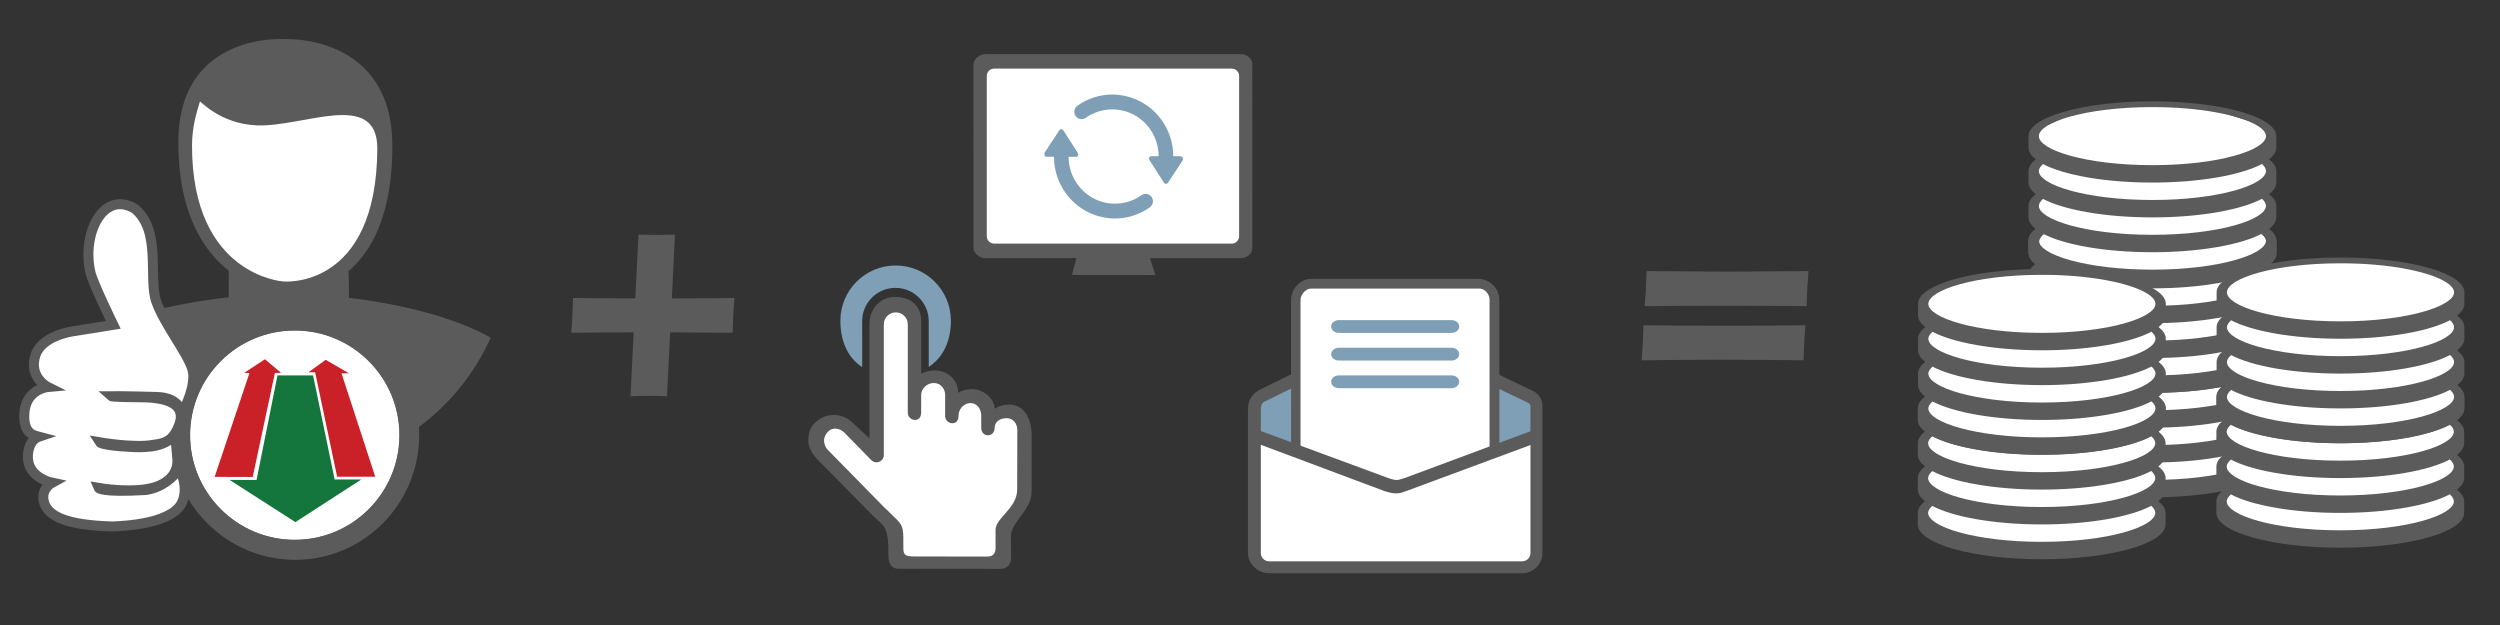 <?xml version="1.0" encoding="utf-8"?>
<!-- Generator: Adobe Illustrator 16.0.0, SVG Export Plug-In . SVG Version: 6.00 Build 0)  -->
<!DOCTYPE svg PUBLIC "-//W3C//DTD SVG 1.1//EN" "http://www.w3.org/Graphics/SVG/1.1/DTD/svg11.dtd">
<svg version="1.1" id="Layer_1" xmlns="http://www.w3.org/2000/svg" xmlns:xlink="http://www.w3.org/1999/xlink" x="0px" y="0px"
	 width="1000px" height="250px" viewBox="0 0 1000 250" enable-background="new 0 0 1000 250" xml:space="preserve">
<rect x="0" y="0" width="1000" height="250" fill="#333333" stroke="none"/>
<polygon fill="#FFFFFF" points="906.381,92.328 883.113,85.054 857.42,83.275 831.084,86.346 814.764,93.618 815.089,102.828 
	815.895,106.058 813.471,113.815 815.409,118.985 813.146,124.642 816.057,133.853 812.825,142.898 816.54,147.584 812.665,154.051 
	816.54,161.159 812.501,166.329 817.188,175.055 812.665,182.003 819.609,189.436 855.805,194.93 890.385,192.667 908.966,184.75 
	908.159,179.74 905.248,174.406 908.966,171.663 907.995,164.228 904.835,163.629 907.511,157.604 907.674,151.625 904.604,147.584 
	908.804,139.343 904.277,132.72 907.995,126.74 904.766,119.473 909.612,111.391 905.248,104.444 908.804,97.98 "/>
<path fill="#5B5B5B" d="M861.007,129.269L861.007,129.269 M861.007,147.844L861.007,147.844 M910.563,143.202
	c0,1.632-1.054,3.194-2.896,4.656c0.009-0.009,0.018-0.015,0.018-0.015c1.829,1.454,2.878,3.013,2.878,4.645v4.646
	c0,1.632-1.054,3.199-2.902,4.656c0.007-0.003,0.016-0.009,0.024-0.012c1.829,1.447,2.878,3.01,2.878,4.642v4.645
	c0,1.635-1.054,3.196-2.902,4.656c0.007-0.006,0.016-0.009,0.024-0.015c1.829,1.453,2.878,3.013,2.878,4.645v4.645
	c0,7.689-22.197,13.931-49.556,13.931c-27.37,0-49.56-6.241-49.56-13.931v-4.645c0-1.632,1.05-3.194,2.879-4.645
	c0,0.006,0.01,0.006,0.018,0.009c-1.847-1.454-2.896-3.019-2.896-4.65v-4.645c0-1.632,1.05-3.194,2.879-4.642
	c0,0.003,0.01,0.009,0.018,0.009c-1.847-1.454-2.896-3.021-2.896-4.653v-4.646c0-1.632,1.05-3.19,2.879-4.645
	c0,0,0,0.006,0.01,0.006c-1.839-1.453-2.889-3.016-2.889-4.647v-4.642c0-7.692,22.189-13.934,49.56-13.934
	c27.358,0,49.556,6.241,49.556,13.934V143.202L910.563,143.202z M906.434,180.354c0-0.926-0.59-1.868-1.599-2.794
	c0.026-0.012,0.04-0.029,0.064-0.044c-8.274,4.446-24.816,7.482-43.893,7.482c-18.997,0-35.477-3.007-43.792-7.421
	c0.009,0.009,0.019,0.015,0.033,0.023c-0.985,0.917-1.671,1.842-1.671,2.753c0,5.491,18.657,11.609,45.43,11.609
	C887.776,191.963,906.434,185.845,906.434,180.354z M906.434,166.423c0-0.926-0.59-1.872-1.599-2.794
	c0.017-0.012,0.026-0.021,0.034-0.029c-8.294,4.435-24.82,7.465-43.862,7.465c-18.997,0-35.477-3.007-43.792-7.418
	c0.009,0.009,0.019,0.018,0.033,0.021c-0.985,0.916-1.671,1.845-1.671,2.756c0,5.491,18.657,11.606,45.43,11.606
	C887.776,178.029,906.434,171.914,906.434,166.423z M906.434,152.488c0-0.922-0.59-1.868-1.599-2.793
	c0.008-0.009,0.008-0.009,0.017-0.012c-8.298,4.429-24.809,7.45-43.845,7.45c-18.979,0-35.45-3.004-43.776-7.409
	c0,0.009,0.01,0.009,0.02,0.015c-0.987,0.913-1.673,1.839-1.673,2.749c0,5.491,18.659,11.61,45.43,11.61
	C887.776,164.099,906.434,157.982,906.434,152.488z M906.434,138.558c0-1.523-1.443-3.1-4.098-4.58
	c-6.896-3.836-22.004-7.026-41.329-7.026c-26.771,0-45.43,6.115-45.43,11.609c0,5.491,18.657,11.607,45.43,11.607
	C887.776,150.168,906.434,144.052,906.434,138.558z"/>
<polygon fill="none" points="851.709,125.01 972.474,117.877 977.321,143.815 856.557,150.95 "/>
<rect x="817.349" y="121.249" fill="#FFFFFF" width="86.929" height="11.307"/>
<path fill="#5B5B5B" d="M860.874,86.958L860.874,86.958 M860.874,105.534L860.874,105.534 M910.433,100.888
	c0,1.632-1.057,3.194-2.896,4.655c0.008-0.006,0.018-0.012,0.018-0.012c1.829,1.453,2.878,3.013,2.878,4.645v4.642
	c0,1.634-1.057,3.203-2.905,4.658c0.01-0.002,0.018-0.008,0.027-0.011c1.829,1.451,2.878,3.01,2.878,4.644v4.639
	c0,1.638-1.057,3.199-2.905,4.659c0.01-0.003,0.018-0.009,0.027-0.012c1.829,1.451,2.878,3.01,2.878,4.645v4.642
	c0,7.689-22.199,13.931-49.559,13.931c-27.367,0-49.557-6.241-49.557-13.931v-4.642c0-1.635,1.048-3.196,2.879-4.645
	c0,0.003,0.007,0.003,0.016,0.009c-1.848-1.457-2.895-3.021-2.895-4.656v-4.639c0-1.634,1.048-3.196,2.879-4.644
	c0,0.003,0.007,0.009,0.016,0.009c-1.848-1.457-2.895-3.021-2.895-4.655v-4.642c0-1.632,1.048-3.192,2.879-4.645
	c0,0,0,0.006,0.007,0.006c-1.839-1.455-2.886-3.017-2.886-4.649v-4.642c0-7.694,22.189-13.933,49.557-13.933
	c27.359,0,49.559,6.239,49.559,13.933V100.888z M906.304,138.041c0-0.925-0.59-1.868-1.599-2.794
	c0.023-0.015,0.04-0.031,0.063-0.043c-8.275,4.442-24.817,7.479-43.895,7.479c-18.994,0-35.474-3.004-43.789-7.418
	c0.007,0.009,0.016,0.012,0.032,0.023c-0.985,0.914-1.67,1.84-1.67,2.753c0,5.491,18.654,11.61,45.427,11.61
	S906.304,143.532,906.304,138.041z M906.304,124.11c0-0.925-0.59-1.871-1.599-2.794c0.017-0.012,0.023-0.019,0.032-0.028
	c-8.292,4.434-24.819,7.461-43.863,7.461c-18.994,0-35.476-3.004-43.789-7.417c0.007,0.01,0.016,0.018,0.032,0.023
	c-0.985,0.914-1.67,1.841-1.67,2.755c0,5.491,18.654,11.607,45.427,11.607S906.304,129.602,906.304,124.11z M906.304,110.177
	c0-0.927-0.59-1.868-1.599-2.795c0.008-0.009,0.008-0.009,0.017-0.015c-8.302,4.43-24.81,7.453-43.847,7.453
	c-18.979,0-35.451-3.001-43.774-7.409c0,0.008,0.007,0.008,0.019,0.011c-0.987,0.917-1.672,1.842-1.672,2.754
	c0,5.491,18.655,11.609,45.428,11.609C887.649,121.786,906.304,115.668,906.304,110.177z M906.304,96.247
	c0-1.525-1.446-3.1-4.099-4.582c-6.896-3.835-22.006-7.028-41.331-7.028c-26.771,0-45.427,6.116-45.427,11.611
	c0,5.49,18.654,11.607,45.427,11.607S906.304,101.735,906.304,96.247z"/>
<polygon fill="#FFFFFF" points="810.886,150.655 780.618,154.859 769.521,162.128 772.27,171.015 769.196,175.216 772.59,184.75 
	768.875,191.05 772.107,200.263 768.552,205.754 771.137,213.187 818.157,221.912 859.845,213.674 864.369,203.977 858.874,197.191 
	863.24,195.09 863.24,187.981 858.229,184.426 862.752,181.516 864.369,173.759 860.006,170.851 863.563,166.653 863.24,160.835 
	851.768,154.051 829.953,150.655 "/>
<path fill="#5B5B5B" d="M816.673,154.045L816.673,154.045 M816.673,172.617L816.673,172.617 M866.23,167.979
	c0,1.632-1.057,3.19-2.896,4.65c0.007-0.003,0.018-0.012,0.018-0.012c1.829,1.454,2.878,3.016,2.878,4.647v4.642
	c0,1.635-1.057,3.202-2.904,4.656c0.009-0.003,0.016-0.006,0.026-0.012c1.829,1.451,2.878,3.01,2.878,4.645v4.642
	c0,1.638-1.057,3.197-2.904,4.659c0.009-0.006,0.016-0.012,0.026-0.018c1.829,1.454,2.878,3.013,2.878,4.645v4.645
	c0,7.692-22.196,13.932-49.558,13.932c-27.368,0-49.558-6.239-49.558-13.932v-4.645c0-1.632,1.05-3.193,2.88-4.645
	c0,0.006,0.007,0.006,0.016,0.012c-1.846-1.456-2.896-3.021-2.896-4.653v-4.642c0-1.635,1.05-3.193,2.88-4.645
	c0,0.006,0.007,0.009,0.016,0.009c-1.846-1.457-2.896-3.019-2.896-4.653v-4.642c0-1.632,1.05-3.193,2.88-4.647
	c0,0,0,0.009,0.007,0.009c-1.837-1.457-2.887-3.016-2.887-4.647v-4.645c0-7.692,22.189-13.934,49.558-13.934
	c27.361,0,49.558,6.241,49.558,13.934V167.979L866.23,167.979z M862.102,205.129c0-0.928-0.59-1.868-1.597-2.793
	c0.022-0.015,0.039-0.032,0.063-0.047c-8.275,4.445-24.819,7.484-43.896,7.484c-18.995,0-35.474-3.01-43.791-7.42
	c0.009,0.008,0.017,0.011,0.032,0.022c-0.983,0.917-1.668,1.84-1.668,2.753c0,5.488,18.655,11.607,45.427,11.607
	C843.445,216.736,862.102,210.62,862.102,205.129z M862.102,191.198c0-0.928-0.59-1.871-1.597-2.797
	c0.016-0.009,0.022-0.018,0.032-0.025c-8.293,4.434-24.821,7.464-43.864,7.464c-18.995,0-35.474-3.007-43.791-7.421
	c0.009,0.009,0.017,0.021,0.032,0.023c-0.983,0.917-1.668,1.843-1.668,2.756c0,5.491,18.655,11.607,45.427,11.607
	C843.445,202.806,862.102,196.689,862.102,191.198z M862.102,177.265c0-0.926-0.59-1.868-1.597-2.794
	c0.007-0.009,0.007-0.009,0.016-0.015c-8.3,4.432-24.81,7.453-43.846,7.453c-18.98,0-35.45-3.001-43.776-7.412
	c0,0.009,0.009,0.009,0.018,0.015c-0.985,0.917-1.67,1.842-1.67,2.753c0,5.491,18.655,11.61,45.429,11.61
	C843.445,188.875,862.102,182.756,862.102,177.265z M862.102,163.334c0-1.524-1.443-3.101-4.096-4.58
	c-6.898-3.836-22.007-7.03-41.333-7.03c-26.771,0-45.427,6.119-45.427,11.61c0,5.494,18.655,11.61,45.427,11.61
	C843.445,174.944,862.102,168.825,862.102,163.334z"/>
<polygon fill="#FFFFFF" points="930.325,146.046 900.057,150.247 888.962,157.516 891.706,166.405 888.637,170.605 892.031,180.138 
	888.313,186.44 891.545,195.65 887.991,201.145 890.576,208.58 937.596,217.303 979.284,209.062 983.808,199.366 978.313,192.582 
	982.677,190.48 982.677,183.369 977.667,179.816 982.191,176.905 983.808,169.152 979.443,166.244 983,162.041 982.677,156.223 
	971.204,149.438 949.391,146.046 "/>
<path fill="#5B5B5B" d="M936.111,149.436L936.111,149.436 M936.111,168.011L936.111,168.011 M985.669,163.366
	c0,1.632-1.057,3.193-2.896,4.65c0.011,0,0.018-0.006,0.018-0.006c1.831,1.451,2.879,3.01,2.879,4.642v4.645
	c0,1.632-1.057,3.202-2.903,4.656c0.007-0.006,0.018-0.009,0.024-0.015c1.831,1.454,2.879,3.013,2.879,4.645v4.645
	c0,1.638-1.057,3.196-2.903,4.656c0.007-0.003,0.018-0.012,0.024-0.015c1.831,1.451,2.879,3.013,2.879,4.645v4.642
	c0,7.692-22.197,13.931-49.558,13.931c-27.367,0-49.558-6.238-49.558-13.931v-4.642c0-1.632,1.051-3.193,2.88-4.645
	c0,0.003,0.008,0.003,0.016,0.012c-1.848-1.457-2.896-3.021-2.896-4.653v-4.645c0-1.632,1.051-3.193,2.88-4.645
	c0,0.006,0.008,0.009,0.016,0.009c-1.848-1.454-2.896-3.019-2.896-4.65v-4.645c0-1.632,1.051-3.19,2.88-4.642
	c0,0,0,0.006,0.008,0.006c-1.84-1.457-2.888-3.019-2.888-4.65v-4.645c0-7.689,22.19-13.931,49.558-13.931
	c27.36,0,49.558,6.241,49.558,13.931V163.366z M981.538,200.517c0-0.925-0.589-1.868-1.597-2.794
	c0.026-0.015,0.041-0.029,0.065-0.043c-8.277,4.442-24.818,7.481-43.897,7.481c-18.994,0-35.474-3.01-43.791-7.421
	c0.008,0.009,0.02,0.012,0.034,0.023c-0.985,0.917-1.671,1.843-1.671,2.753c0,5.491,18.655,11.61,45.428,11.61
	C962.883,212.127,981.538,206.008,981.538,200.517z M981.538,186.586c0-0.926-0.589-1.868-1.597-2.794
	c0.018-0.009,0.026-0.021,0.032-0.029c-8.291,4.438-24.82,7.468-43.864,7.468c-18.994,0-35.474-3.007-43.791-7.421
	c0.008,0.009,0.02,0.018,0.034,0.023c-0.985,0.917-1.671,1.839-1.671,2.753c0,5.491,18.655,11.61,45.428,11.61
	C962.883,198.196,981.538,192.077,981.538,186.586z M981.538,172.655c0-0.926-0.589-1.868-1.597-2.794
	c0.007-0.009,0.007-0.009,0.018-0.015c-8.3,4.432-24.813,7.45-43.848,7.45c-18.977,0-35.449-3.001-43.773-7.409
	c0,0.012,0.006,0.012,0.016,0.012c-0.983,0.92-1.67,1.842-1.67,2.756c0,5.488,18.656,11.61,45.428,11.61
	S981.538,178.144,981.538,172.655z M981.538,158.722c0-1.521-1.445-3.101-4.098-4.578c-6.896-3.839-22.002-7.029-41.331-7.029
	c-26.77,0-45.428,6.116-45.428,11.61c0,5.491,18.655,11.609,45.428,11.609C962.883,170.334,981.538,164.216,981.538,158.722z"/>
<ellipse fill="#FFFFFF" cx="113.626" cy="65.155" rx="40.714" ry="48.784"/>
<path fill="#5B5B5B" d="M196.282,135.082c-13.257-7.568-34.48-13.351-56.694-15.942c0.023-0.576,0.001-1.103,0.001-1.582
	c0-3.244-0.113-6.937-0.189-9.084c9.296-7.914,17.542-22.668,17.542-50.113c0-44.569-42.505-42.705-42.505-42.705
	S71.33,12.247,71.33,56.957c0,28.152,9.918,43.237,20.149,51.31c0.009,2.451,0.023,7.133,0.023,10.013
	c0,0.219,0.006,0.43,0.015,0.641c-23.228,2.507-45.6,8.534-59.195,16.479c7.742,17.076,20.609,31.305,36.623,40.703
	c0.728,26.531,22.461,47.811,49.166,47.811c27.166,0,49.187-22.02,49.187-49.186c0-1.23-0.046-2.447-0.136-3.654
	C179.72,161.871,189.819,149.48,196.282,135.082z M76.81,58.28c0-7.187,1.656-12.82,3.164-17.668
	c0.111-0.355,8.006,8.901,22.7,9.536c18.579,0.803,48.387-14.569,48.252,9.392c-0.314,56.428-37.491,53.065-37.491,53.065
	S76.81,110.446,76.81,58.28z"/>
<circle fill="#FFFFFF" cx="117.936" cy="174.034" r="41.905"/>
<path fill="#5B5B5B" d="M117.972,124.387c-27.444,0-49.691,22.248-49.691,49.689c0,27.445,22.247,49.691,49.691,49.691
	c27.443,0,49.689-22.246,49.689-49.691C167.663,146.635,145.416,124.387,117.972,124.387z M117.879,215.934
	c-23.116,0-41.857-18.74-41.857-41.857c0-23.115,18.741-41.855,41.857-41.855c23.117,0,41.857,18.74,41.857,41.855
	C159.735,197.193,140.996,215.934,117.879,215.934z"/>
<path fill="#FFFFFF" stroke="#5B5B5B" stroke-width="4" stroke-miterlimit="10" d="M76.907,147.561
	c-2.122-6.693-10.947-17.539-14.355-26.809c-3.408-9.269,2.29-28.709-8.855-37.424c-12.541-7.15-21.032,10.271-17.534,25.617
	c0.748,3.759,9.144,20.991,9.144,20.991l-16.554,2.658c0,0-12.069,1.732-14.572,9.488c-2.854,8.85,4.964,12.727,4.964,12.727
	s-9.217,0.824-9.441,11.242c-0.165,7.619,3.966,8.109,5.875,8.617c-3.861,1.297-4.895,6.623-4.258,9.883
	c1.152,6.82,9.475,8.543,9.475,8.543s-4.387,2.332-3.314,7.301c1.386,6.41,9.796,9.688,27.545,10.193
	c14.928-0.578,24.168-3.797,27.211-8.568c3.042-4.77,1.26-11.836-0.639-14.281c-2.342,3.072-6.521,7.205-13.194,8.26
	c-18.126,1.074-18.921-0.816-18.921-0.816s14.202,2.469,22.916-0.436c3.354-1.119,9.434-4.42,8.472-11.949
	c-0.357-2.791-0.44-9.492-1.734-8.086c-4.285,4.66-12.819,4.271-16.994,4.055c-11.525-0.596-12.283-1.848-12.283-1.848
	s13.536,2.344,21.108,1.074c2.981-0.477,6.956-0.584,9.481-5.428c1.525-2.926,7.393-13.594-14.22-13.654
	c-11.329-0.033-11.774-0.443-11.774-0.443s5.975-0.039,18.461,0.326c9.593,0.328,9.748,6.869,9.748,6.869
	S79.029,154.256,76.907,147.561z"/>
<g id="Shape_5">
	<g>
		<polygon fill="#CA2027" points="105.986,143.688 97.648,149.154 99.803,149.17 85.857,190.756 101.094,190.768 109.961,149.17 
			112.426,149.154 		"/>
	</g>
</g>
<g id="Shape_5_copy">
	<g>
		<polygon fill="#CA2027" points="136.606,149.344 139.611,149.34 130.272,143.93 123.401,148.893 126.056,148.926 134.855,190.693 
			150.094,190.699 		"/>
	</g>
</g>
<g id="Shape_6">
	<g>
		<polygon fill="#14763C" points="133.855,191.793 125.226,150.152 110.991,150.166 102.63,191.961 91.853,191.977 118.156,208.852 
			144.527,191.783 		"/>
	</g>
</g>
<path fill="#7E9FB5" d="M358.258,106.193c-12.208,0-22.104,9.896-22.104,22.104c0,7.76,2.678,14.628,8.727,18.57l-0.013-18.217
	c0-0.063-0.005-0.125-0.005-0.187c0-7.354,5.96-13.313,13.312-13.313s13.312,5.96,13.312,13.313c0,0.044-0.004,0.086-0.004,0.131
	l0,0h0.002l0.021,18.179c6.006-3.951,8.855-10.75,8.855-18.477C380.361,116.089,370.465,106.193,358.258,106.193z"/>
<g id="Layer_7_copy_1_">
	<polygon fill="#FFFFFF" points="362.156,122.291 352.125,124.458 350.949,131.145 350.206,180.806 338.813,171.146 
		333.488,169.534 327.915,171.395 326.306,177.215 328.287,182.415 343.023,196.408 357.017,210.898 358.503,224.147 
		400.236,224.643 401.722,212.505 408.409,201.36 409.896,169.164 402.96,164.334 394.911,169.164 391.443,159.009 382.898,160.371 
		377.45,151.331 368.534,151.084 365.067,161.98 365.19,128.792 	"/>
</g>
<path fill="#5B5B5B" d="M403.688,161.823c-2.187,0-4.12,0.568-5.831,1.685c0-4.082-4.559-7.86-9.051-7.86
	c-2.059,0-3.886,0.486-5.539,1.475c0-5.372-4.385-8.961-9.365-8.961c-1.803,0-3.927,0.535-5.429,1.313v-21.246
	c0-6.04-4.427-9.476-10.466-9.476c-6.04,0-10.218,4.922-10.218,10.96v45.628l-6.761-6.264c-4.143-4.145-10.885-4.131-14.992,0
	c-2.071,2.068-2.716,4.321-2.716,7.254c0,2.932,1.883,5.678,3.954,7.749l22.113,22.407l3.15,2.926
	c3.055,2.786,2.775,8.604,2.817,12.907c0.035,3.501,1.455,5.172,4.056,5.172c11.61,0,3.014,0.047,40.719,0.047
	c2.715,0,4.324-1.827,4.324-4.18c0-2.187-0.127-7.034-0.073-8.892c0-5.845,8.288-10.211,8.288-17.986v-22.457
	C412.669,167.601,409.739,161.823,403.688,161.823z M406.869,195.811c0,7.534-8.651,11.285-8.651,16.162
	c0,1.604,0.004,1.449,0.004,7.021c0,2.106-0.7,3.625-3.27,3.625c-18.854,0-16.687,0.013-29.186-0.033
	c-3.878,0-4.425-0.746-4.425-3.48c0-6.772,0.207-8.455-2.456-11.118c-2.663-2.662-5.417-5.279-5.417-5.279l-22.439-22.855
	c-0.903-0.901-1.399-2.357-1.399-3.634c0-1.519,0.744-2.73,1.647-3.634c1.805-1.807,4.718-1.31,6.513,0.495l10.752,10.999
	c0.835,0.823,2.065,1.071,3.183,0.632c1.095-0.45,1.807-1.512,1.807-2.696v-52.28c0-2.644,2.144-4.785,4.796-4.785
	c2.652,0,4.797,2.142,4.797,4.785v26.951c0,0.022-0.011,7.463-0.011,7.484v0.886c0,1.616,1.309,2.924,2.923,2.924
	c1.614,0,2.428-1.308,2.428-2.924v0.424c0-0.011,0.012-7.547,0.012-7.547c0.035-2.619,2.404-4.728,5.033-4.728
	c2.652,0,4.55,2.145,4.55,4.785v8.389c0,1.613,1.309,2.923,2.924,2.923c1.614,0,2.428-1.31,2.428-2.923v-0.111
	c0-2.639,2.146-5.043,4.786-5.043c2.653,0,4.301,2.404,4.301,5.043c0,0-0.011,0.813-0.011,0.835l0.011,4.089
	c0,1.613,1.062,2.923,2.677,2.923c1.614,0,2.676-1.31,2.676-2.923v0.066c0.033-2.619,2.156-3.986,4.774-3.986
	c2.652,0,4.301,2.144,4.301,4.785L406.869,195.811z"/>
<polygon fill="#FFFFFF" stroke="#000000" stroke-miterlimit="10" points="502.196,159.683 501.701,221.636 505.417,226.592 
	611.232,226.592 614.95,221.14 613.957,160.18 597.695,151.846 597.478,116.874 591.407,113.59 522.765,113.405 518.922,117.123 
	519.295,151.01 "/>
<polygon fill="#7E9FB5" points="516.403,151.507 502.196,160.426 501.865,174.305 516.57,180.417 "/>
<polygon fill="#7E9FB5" points="599.173,181.491 613.38,172.569 613.71,158.693 599.008,152.58 "/>
<path fill="#5B5B5B" d="M558.432,197.351c-1.474,0-2.849-0.375-4.394-0.828l-52.766-19.745c-1.101-0.74-1.275-2.101-0.536-3.573
	c0.732-1.104,2.01-1.584,3.482-0.845l50.183,18.527c0.572,0.229,3.015,1.136,4.191,1.136c0.93,0,3.139-0.768,3.718-0.97
	l50.253-18.693c1.105-0.739,2.944-0.373,3.679,0.734c0.737,1.104,0.371,2.943-0.733,3.684l-52.27,19.373
	c-2.142,0.74-2.869,1.2-4.708,1.2H558.432z"/>
<path fill="#5B5B5B" d="M608.875,229.317H507.646c-4.416,0-8.462-3.685-8.462-8.101v-57.792c0-3.308,1.839-6.251,5.151-7.728
	l12.742-6.258c1.472-0.734,1.909,0,2.275,1.473c0.406,1.478,1.036,2.943-0.437,3.312l-12.742,6.255
	c-1.102,0.373-1.839,1.474-1.839,2.946v57.792c0,1.841,1.472,3.308,3.311,3.308h101.229c0.001,0,0.004,0,0.009,0
	c1.821,0,3.298-1.478,3.298-3.299c0-0.002,0-0.007,0-0.009V162.32c0-0.362-0.363-0.734-0.734-1.103l-13.842-6.628
	c-0.954-0.437-1.603-1.38-1.603-2.478c0-0.297,0.048-0.581,0.136-0.848c0.361-1.459,2.2-1.825,3.306-1.459l13.848,6.63
	c2.206,1.1,3.68,3.307,3.68,5.889v58.893c0,4.416-3.68,8.096-8.096,8.096L608.875,229.317z"/>
<path fill="#5B5B5B" d="M597.662,181.671c-0.019,0-0.044,0-0.067,0c-1.39,0-1.771-1.125-1.771-2.514
	c0-0.021,0.001-0.044,0.002-0.066l-0.001-60.336c0-0.004,0,0.98,0,0.974c0-1.822-1.712-4.29-4.042-4.29c-0.005,0-1.245,0-1.249,0
	h-65.281c-0.003,0-0.75,0-0.754,0c-2.52,0-4.288,2.715-4.288,4.537c0,0.007,0,1.001,0,1.006v58.111c0,0.021,0,0.043,0,0.064
	c0,1.389-0.629,2.514-2.018,2.514c-0.025,0,0.447,0,0.423,0c-1.097,0-2.203-1.104-2.203-2.578v-59.098
	c0-4.427,3.679-8.473,8.097-8.473h66.77c4.412,0,8.462,3.684,8.462,8.473v59.098c0,0.021,0,0.043,0,0.064
	c0,1.389-0.63,2.514-2.018,2.514c-0.024,0-0.047,0-0.068,0H597.662L597.662,181.671L597.662,181.671z"/>
<path fill="#7E9FB5" d="M583.693,130.602c0,1.415-1.39,2.562-3.101,2.562h-45.03c-1.714,0-3.103-1.146-3.103-2.562l0,0
	c0-1.413,1.389-2.56,3.103-2.56h45.03C582.305,128.042,583.693,129.188,583.693,130.602L583.693,130.602z"/>
<path fill="#7E9FB5" d="M583.693,141.656c0,1.417-1.39,2.562-3.101,2.562h-45.03c-1.714,0-3.103-1.145-3.103-2.562l0,0
	c0-1.413,1.389-2.56,3.103-2.56h45.03C582.305,139.097,583.693,140.243,583.693,141.656L583.693,141.656z"/>
<path fill="#7E9FB5" d="M583.693,152.711c0,1.418-1.39,2.563-3.101,2.563h-45.03c-1.714,0-3.103-1.145-3.103-2.563l0,0
	c0-1.413,1.389-2.56,3.103-2.56h45.03C582.305,150.151,583.693,151.298,583.693,152.711L583.693,152.711z"/>
<rect x="537.509" y="167.118" fill="none" width="47.58" height="39.153"/>
<rect x="537.509" y="167.118" fill="none" width="47.58" height="39.153"/>
<rect x="539.986" y="172.818" fill="none" width="47.58" height="39.151"/>
<g>
	<path fill="#5B5B5B" d="M228.473,133.1c0.371-3.949,0.612-8.585,0.724-13.913l12.968,0.112l11.967,0.056l1.25-25.524
		c1.873,0.076,4.306,0.112,7.302,0.112c2.958,0,5.392-0.037,7.301-0.112l-1.257,25.524l15.081-0.056l9.961-0.112
		c-0.334,3.948-0.575,8.586-0.723,13.913l-9.906-0.057l-15.082-0.111c-0.132,2.168-0.551,10.695-1.255,25.578
		c-2.06-0.111-4.493-0.168-7.302-0.168s-5.242,0.057-7.301,0.168l1.261-25.578l-13.332,0.055L228.473,133.1z"/>
</g>
<path fill="#5B5B5B" d="M500.949,99.298c0,2.219-2.343,3.944-4.438,3.944h-36.479l2.095,6.778l-33.338-0.062l1.787-6.716h-36.726
	c-2.095,0-4.437-2.096-4.437-3.944l-0.046-73.453c0-2.095,2.465-4.19,4.437-4.19h102.662c2.341,0,4.437,1.849,4.437,3.944
	L500.949,99.298z"/>
<path fill="#FFFFFF" d="M495.649,94.489c0,1.634-1.324,2.958-2.957,2.958h-95.021c-1.634,0-2.958-1.324-2.958-2.958V30.403
	c0-1.633,1.324-2.958,2.958-2.958h95.02c1.634,0,2.958,1.324,2.958,2.958V94.489L495.649,94.489z"/>
<path fill="#7E9FB5" d="M456.583,78.082c-3.161,2.252-6.96,3.437-10.842,3.378c-0.507-0.005-1.013-0.03-1.518-0.076
	c-0.203-0.02-0.405-0.054-0.611-0.081c-0.393-0.048-0.783-0.107-1.172-0.18c-0.238-0.046-0.47-0.107-0.699-0.163
	c-0.375-0.085-0.747-0.181-1.117-0.29c-0.177-0.055-0.348-0.116-0.521-0.176c-0.427-0.145-0.848-0.29-1.256-0.464l-0.275-0.128
	c-0.502-0.218-0.993-0.458-1.475-0.72c-1.547-0.861-2.965-1.937-4.211-3.196l-0.058-0.064c-0.389-0.394-0.758-0.805-1.108-1.232
	l-0.218-0.282c-2.631-3.324-4.063-7.439-4.061-11.68l2.713,0.005c1.354,0,1.33-1.023,0.725-1.918l-5.474-8.587
	c-0.468-0.732-1.281-0.741-1.762,0l-5.585,8.518c-0.667,0.915-0.333,1.983,0.875,1.983h2.663c0,5.191,1.599,10.001,4.313,13.98
	c0.032,0.053,0.058,0.113,0.093,0.168c0.281,0.406,0.594,0.783,0.896,1.166c0.112,0.146,0.218,0.296,0.333,0.435
	c0.443,0.552,0.917,1.062,1.401,1.563l0.136,0.145c1.618,1.639,3.462,3.038,5.477,4.153c0.052,0.032,0.102,0.064,0.158,0.093
	c0.581,0.313,1.172,0.598,1.771,0.867c0.153,0.064,0.299,0.14,0.452,0.204c0.514,0.214,1.042,0.406,1.575,0.586
	c0.25,0.087,0.499,0.173,0.754,0.252c0.465,0.139,0.942,0.258,1.421,0.371c0.32,0.075,0.633,0.157,0.958,0.22
	c0.136,0.029,0.261,0.069,0.395,0.087c0.449,0.084,0.905,0.128,1.357,0.184c0.166,0.02,0.324,0.049,0.487,0.066
	c0.812,0.081,1.624,0.133,2.433,0.133c4.996-0.004,9.865-1.568,13.928-4.473c1.323-0.948,1.643-2.78,0.72-4.121
	c-0.902-1.321-2.706-1.66-4.026-0.756c-0.016,0.011-0.03,0.021-0.045,0.031"/>
<path fill="#7E9FB5" d="M434.319,47.137c3.161-2.253,6.96-3.437,10.842-3.379c0.506,0.005,1.013,0.03,1.517,0.076
	c0.204,0.02,0.406,0.055,0.612,0.081c0.392,0.048,0.782,0.108,1.172,0.18c0.237,0.046,0.47,0.107,0.698,0.163
	c0.376,0.086,0.748,0.182,1.118,0.29c0.176,0.055,0.347,0.116,0.521,0.177c0.426,0.145,0.848,0.291,1.256,0.464l0.275,0.128
	c0.501,0.218,0.993,0.458,1.474,0.719c1.548,0.861,2.965,1.937,4.211,3.196l0.059,0.064c0.388,0.394,0.758,0.805,1.107,1.232
	l0.218,0.282c2.632,3.324,4.063,7.44,4.062,11.68l-2.713-0.005c-1.354,0-1.329,1.023-0.725,1.918l5.474,8.587
	c0.468,0.733,1.281,0.741,1.762,0l5.586-8.518c0.666-0.915,0.333-1.983-0.877-1.983h-2.662c0-5.192-1.599-10.001-4.313-13.98
	c-0.032-0.052-0.059-0.113-0.093-0.168c-0.281-0.406-0.595-0.783-0.896-1.166c-0.113-0.145-0.218-0.296-0.333-0.436
	c-0.444-0.551-0.917-1.062-1.401-1.563l-0.137-0.145c-1.617-1.639-3.461-3.037-5.475-4.154c-0.053-0.031-0.103-0.063-0.16-0.092
	c-0.58-0.313-1.172-0.598-1.77-0.867c-0.153-0.064-0.298-0.14-0.452-0.203c-0.514-0.215-1.042-0.406-1.575-0.586
	c-0.25-0.087-0.499-0.174-0.755-0.252c-0.464-0.139-0.941-0.258-1.421-0.371c-0.319-0.076-0.632-0.157-0.957-0.221
	c-0.136-0.029-0.261-0.069-0.395-0.087c-0.449-0.084-0.905-0.128-1.357-0.183c-0.166-0.02-0.325-0.049-0.487-0.066
	c-0.813-0.082-1.624-0.134-2.434-0.134c-4.995,0.005-9.864,1.568-13.928,4.473c-1.322,0.949-1.643,2.781-0.72,4.122
	c0.902,1.321,2.706,1.659,4.027,0.756c0.015-0.01,0.03-0.021,0.045-0.031"/>
<g>
	<path fill="#5B5B5B" d="M657.393,130.109c10.77,0.113,21.557,0.168,32.362,0.168c10.844,0,21.649-0.055,32.419-0.168
		c-0.376,4.016-0.62,8.688-0.731,14.014c-10.731-0.148-21.52-0.225-32.362-0.225c-10.883,0-21.688,0.076-32.419,0.225
		C656.999,140.109,657.243,135.438,657.393,130.109z M658.632,108.441l32.361,0.225l32.418-0.225
		c-0.374,4.016-0.639,8.687-0.787,14.014c-10.732-0.112-21.52-0.169-32.362-0.169c-10.882,0-21.668,0.057-32.362,0.169
		C658.237,118.479,658.481,113.808,658.632,108.441z"/>
</g>
<polygon fill="#FFFFFF" points="906.47,50.535 883.202,43.262 857.51,41.483 831.173,44.553 814.853,51.825 815.179,61.036 
	815.984,64.266 813.56,72.022 815.498,77.192 813.235,82.849 816.146,92.059 812.914,101.107 816.629,105.792 812.754,112.257 
	816.629,119.366 812.59,124.537 817.277,133.263 812.754,140.21 819.699,147.643 855.894,153.137 890.474,150.874 909.055,142.957 
	908.248,137.948 905.338,132.614 909.055,129.87 908.084,122.436 904.924,121.835 907.6,115.81 907.764,109.832 904.692,105.792 
	908.893,97.552 904.367,90.928 908.084,84.948 904.854,77.68 909.702,69.598 905.338,62.651 908.893,56.188 "/>
<path fill="#5B5B5B" d="M861.096,87.477L861.096,87.477 M861.096,106.052L861.096,106.052 M910.652,101.411
	c0,1.63-1.055,3.194-2.896,4.655c0.009-0.007,0.018-0.013,0.018-0.013c1.829,1.453,2.879,3.013,2.879,4.645v4.645
	c0,1.632-1.055,3.199-2.903,4.656c0.007-0.004,0.016-0.01,0.024-0.013c1.829,1.449,2.879,3.01,2.879,4.642v4.645
	c0,1.635-1.055,3.197-2.903,4.656c0.007-0.006,0.016-0.009,0.024-0.015c1.829,1.454,2.879,3.013,2.879,4.645v4.645
	c0,7.689-22.198,13.932-49.557,13.932c-27.37,0-49.56-6.242-49.56-13.932v-4.645c0-1.632,1.05-3.193,2.879-4.645
	c0,0.006,0.01,0.006,0.018,0.009c-1.847-1.453-2.896-3.019-2.896-4.65v-4.645c0-1.632,1.05-3.193,2.879-4.642
	c0,0.003,0.01,0.009,0.018,0.009c-1.847-1.454-2.896-3.02-2.896-4.652v-4.645c0-1.632,1.05-3.192,2.879-4.645
	c0,0,0,0.006,0.01,0.006c-1.839-1.454-2.889-3.017-2.889-4.647v-4.643c0-7.692,22.189-13.932,49.56-13.932
	c27.358,0,49.557,6.24,49.557,13.932V101.411L910.652,101.411z M906.522,138.561c0-0.925-0.59-1.868-1.599-2.793
	c0.026-0.012,0.04-0.029,0.064-0.044c-8.274,4.445-24.816,7.481-43.893,7.481c-18.997,0-35.477-3.007-43.792-7.421
	c0.009,0.009,0.019,0.015,0.033,0.023c-0.985,0.917-1.671,1.843-1.671,2.753c0,5.491,18.657,11.61,45.43,11.61
	C887.865,150.171,906.522,144.052,906.522,138.561z M906.522,124.63c0-0.925-0.59-1.87-1.599-2.794
	c0.017-0.01,0.026-0.021,0.034-0.028c-8.294,4.434-24.819,7.464-43.862,7.464c-18.997,0-35.477-3.007-43.792-7.418
	c0.009,0.009,0.019,0.018,0.033,0.022c-0.985,0.917-1.671,1.844-1.671,2.755c0,5.491,18.657,11.607,45.43,11.607
	C887.865,136.237,906.522,130.121,906.522,124.63z M906.522,110.697c0-0.924-0.59-1.869-1.599-2.794
	c0.008-0.009,0.008-0.009,0.017-0.013c-8.298,4.429-24.808,7.452-43.845,7.452c-18.979,0-35.45-3.004-43.776-7.411
	c0,0.009,0.011,0.009,0.02,0.015c-0.987,0.914-1.673,1.84-1.673,2.751c0,5.491,18.66,11.61,45.43,11.61
	S906.522,116.189,906.522,110.697z M906.522,96.766c0-1.524-1.443-3.1-4.097-4.58c-6.897-3.836-22.004-7.028-41.33-7.028
	c-26.77,0-45.43,6.116-45.43,11.61c0,5.491,18.657,11.608,45.43,11.608C887.865,108.376,906.522,102.259,906.522,96.766z"/>
<polygon fill="none" points="851.798,83.218 972.563,76.084 977.41,102.022 856.646,109.159 "/>
<rect x="817.438" y="79.457" fill="#FFFFFF" width="86.93" height="11.308"/>
<path fill="#5B5B5B" d="M860.963,45.165L860.963,45.165 M860.963,63.742L860.963,63.742 M910.522,59.096
	c0,1.632-1.058,3.194-2.896,4.655c0.008-0.006,0.018-0.012,0.018-0.012c1.829,1.453,2.879,3.013,2.879,4.645v4.642
	c0,1.633-1.058,3.202-2.906,4.658c0.01-0.003,0.018-0.009,0.027-0.012c1.829,1.451,2.879,3.01,2.879,4.643v4.64
	c0,1.638-1.058,3.2-2.906,4.658c0.01-0.003,0.018-0.007,0.027-0.012c1.829,1.451,2.879,3.011,2.879,4.645v4.643
	c0,7.689-22.2,13.931-49.56,13.931c-27.367,0-49.557-6.241-49.557-13.931v-4.643c0-1.633,1.049-3.195,2.879-4.645
	c0,0.004,0.007,0.004,0.016,0.009c-1.848-1.455-2.895-3.02-2.895-4.655v-4.64c0-1.633,1.049-3.195,2.879-4.643
	c0,0.003,0.007,0.009,0.016,0.009c-1.848-1.457-2.895-3.021-2.895-4.655v-4.642c0-1.632,1.049-3.192,2.879-4.645
	c0,0,0,0.006,0.007,0.006c-1.839-1.455-2.886-3.017-2.886-4.649v-4.642c0-7.694,22.189-13.933,49.557-13.933
	c27.359,0,49.56,6.239,49.56,13.933V59.096z M906.393,96.248c0-0.925-0.59-1.868-1.598-2.792c0.022-0.016,0.039-0.032,0.063-0.045
	c-8.275,4.444-24.817,7.48-43.895,7.48c-18.994,0-35.474-3.005-43.789-7.419c0.007,0.009,0.016,0.012,0.032,0.023
	c-0.985,0.914-1.67,1.841-1.67,2.753c0,5.491,18.654,11.61,45.427,11.61S906.393,101.739,906.393,96.248z M906.393,82.317
	c0-0.926-0.59-1.87-1.598-2.794c0.016-0.012,0.022-0.019,0.031-0.028c-8.292,4.433-24.819,7.462-43.863,7.462
	c-18.994,0-35.475-3.004-43.789-7.418c0.007,0.01,0.016,0.018,0.032,0.023c-0.985,0.914-1.67,1.842-1.67,2.754
	c0,5.493,18.654,11.608,45.427,11.608S906.393,87.81,906.393,82.317z M906.393,68.385c0-0.927-0.59-1.868-1.598-2.795
	c0.007-0.009,0.007-0.009,0.016-0.015c-8.301,4.43-24.81,7.453-43.846,7.453c-18.979,0-35.452-3.001-43.775-7.409
	c0,0.009,0.008,0.009,0.02,0.012c-0.988,0.917-1.673,1.842-1.673,2.754c0,5.491,18.655,11.609,45.429,11.609
	S906.393,73.876,906.393,68.385z M906.393,54.454c0-1.525-1.446-3.1-4.099-4.582c-6.896-3.836-22.006-7.028-41.331-7.028
	c-26.771,0-45.427,6.116-45.427,11.611c0,5.49,18.654,11.607,45.427,11.607S906.393,59.942,906.393,54.454z"/>
<polygon fill="#FFFFFF" points="810.975,108.862 780.707,113.066 769.609,120.335 772.358,129.222 769.286,133.423 772.68,142.957 
	768.965,149.257 772.196,158.471 768.641,163.962 771.226,171.395 818.246,180.12 859.934,171.882 864.459,162.184 858.963,155.399 
	863.329,153.298 863.329,146.188 858.318,142.633 862.842,139.723 864.459,131.966 860.095,129.059 863.651,124.861 
	863.329,119.043 851.856,112.257 830.042,108.862 "/>
<path fill="#5B5B5B" d="M816.762,112.253L816.762,112.253 M816.762,130.825L816.762,130.825 M866.319,126.186
	c0,1.633-1.057,3.191-2.896,4.651c0.008-0.003,0.018-0.012,0.018-0.012c1.829,1.453,2.878,3.016,2.878,4.647v4.642
	c0,1.635-1.057,3.202-2.904,4.656c0.009-0.003,0.017-0.006,0.026-0.012c1.829,1.45,2.878,3.01,2.878,4.645v4.642
	c0,1.638-1.057,3.196-2.904,4.659c0.009-0.006,0.017-0.012,0.026-0.018c1.829,1.454,2.878,3.013,2.878,4.645v4.645
	c0,7.692-22.196,13.931-49.558,13.931c-27.368,0-49.558-6.238-49.558-13.931v-4.645c0-1.632,1.05-3.193,2.88-4.645
	c0,0.006,0.008,0.006,0.017,0.012c-1.847-1.457-2.896-3.021-2.896-4.653v-4.642c0-1.635,1.05-3.194,2.88-4.645
	c0,0.006,0.008,0.009,0.017,0.009c-1.847-1.457-2.896-3.019-2.896-4.653v-4.642c0-1.632,1.05-3.194,2.88-4.647
	c0,0,0,0.009,0.008,0.009c-1.838-1.457-2.888-3.016-2.888-4.648v-4.644c0-7.692,22.189-13.934,49.558-13.934
	c27.361,0,49.558,6.242,49.558,13.934V126.186L866.319,126.186z M862.19,163.337c0-0.929-0.59-1.868-1.597-2.794
	c0.023-0.015,0.039-0.032,0.064-0.047c-8.276,4.446-24.82,7.485-43.896,7.485c-18.995,0-35.474-3.01-43.79-7.421
	c0.009,0.009,0.016,0.012,0.032,0.023c-0.984,0.917-1.669,1.839-1.669,2.753c0,5.488,18.655,11.607,45.427,11.607
	C843.535,174.944,862.19,168.828,862.19,163.337z M862.19,149.406c0-0.929-0.59-1.871-1.597-2.797
	c0.016-0.009,0.023-0.018,0.032-0.026c-8.292,4.435-24.821,7.465-43.864,7.465c-18.995,0-35.474-3.007-43.79-7.421
	c0.009,0.009,0.016,0.021,0.032,0.023c-0.984,0.916-1.669,1.842-1.669,2.756c0,5.491,18.655,11.606,45.427,11.606
	C843.535,161.013,862.19,154.897,862.19,149.406z M862.19,135.473c0-0.926-0.59-1.869-1.597-2.794
	c0.007-0.009,0.007-0.009,0.016-0.015c-8.299,4.432-24.81,7.453-43.846,7.453c-18.98,0-35.45-3.001-43.776-7.412
	c0,0.009,0.009,0.009,0.018,0.015c-0.985,0.916-1.67,1.842-1.67,2.753c0,5.491,18.655,11.609,45.429,11.609
	C843.535,147.082,862.19,140.964,862.19,135.473z M862.19,121.542c0-1.523-1.443-3.102-4.096-4.582
	c-6.898-3.836-22.007-7.028-41.333-7.028c-26.771,0-45.427,6.119-45.427,11.61c0,5.493,18.655,11.609,45.427,11.609
	C843.535,133.151,862.19,127.032,862.19,121.542z"/>
<polygon fill="#FFFFFF" points="930.414,104.254 900.146,108.455 889.051,115.724 891.795,124.612 888.726,128.813 892.12,138.345 
	888.402,144.647 891.635,153.857 888.08,159.352 890.665,166.787 937.685,175.51 979.373,167.27 983.896,157.574 978.402,150.79 
	982.766,148.688 982.766,141.576 977.756,138.023 982.281,135.113 983.896,127.359 979.532,124.452 983.09,120.248 982.766,114.431 
	971.293,107.645 949.479,104.254 "/>
<path fill="#5B5B5B" d="M936.2,107.642L936.2,107.642 M936.2,126.218L936.2,126.218 M985.758,121.574
	c0,1.631-1.057,3.193-2.896,4.649c0.011,0,0.018-0.006,0.018-0.006c1.831,1.451,2.879,3.01,2.879,4.642v4.645
	c0,1.633-1.057,3.203-2.903,4.656c0.007-0.005,0.018-0.008,0.024-0.014c1.831,1.453,2.879,3.013,2.879,4.645v4.645
	c0,1.638-1.057,3.196-2.903,4.656c0.007-0.003,0.018-0.012,0.024-0.015c1.831,1.45,2.879,3.013,2.879,4.645v4.642
	c0,7.692-22.197,13.931-49.558,13.931c-27.367,0-49.558-6.238-49.558-13.931v-4.642c0-1.632,1.051-3.194,2.88-4.645
	c0,0.003,0.009,0.003,0.016,0.012c-1.848-1.457-2.896-3.021-2.896-4.653v-4.645c0-1.632,1.051-3.194,2.88-4.645
	c0,0.006,0.009,0.009,0.016,0.009c-1.848-1.454-2.896-3.019-2.896-4.651v-4.645c0-1.632,1.051-3.19,2.88-4.642
	c0,0,0,0.006,0.009,0.006c-1.841-1.457-2.889-3.018-2.889-4.649v-4.645c0-7.691,22.19-13.932,49.558-13.932
	c27.36,0,49.558,6.241,49.558,13.932V121.574z M981.627,158.725c0-0.926-0.588-1.868-1.597-2.794
	c0.026-0.015,0.041-0.029,0.065-0.044c-8.277,4.443-24.818,7.482-43.897,7.482c-18.994,0-35.474-3.01-43.79-7.421
	c0.007,0.009,0.019,0.012,0.033,0.023c-0.985,0.916-1.671,1.842-1.671,2.753c0,5.491,18.655,11.609,45.428,11.609
	C962.972,170.334,981.627,164.216,981.627,158.725z M981.627,144.794c0-0.926-0.588-1.869-1.597-2.794
	c0.018-0.009,0.026-0.021,0.032-0.029c-8.291,4.438-24.82,7.468-43.864,7.468c-18.994,0-35.474-3.007-43.79-7.421
	c0.007,0.009,0.019,0.018,0.033,0.023c-0.985,0.916-1.671,1.839-1.671,2.753c0,5.491,18.655,11.609,45.428,11.609
	C962.972,156.403,981.627,150.285,981.627,144.794z M981.627,130.862c0-0.925-0.588-1.868-1.597-2.793
	c0.007-0.009,0.007-0.009,0.018-0.015c-8.3,4.432-24.813,7.449-43.848,7.449c-18.977,0-35.449-3.001-43.773-7.408
	c0,0.011,0.006,0.011,0.017,0.011c-0.984,0.92-1.67,1.843-1.67,2.756c0,5.488,18.655,11.61,45.427,11.61
	S981.627,136.351,981.627,130.862z M981.627,116.93c0-1.522-1.445-3.1-4.098-4.579c-6.896-3.837-22.002-7.028-41.331-7.028
	c-26.77,0-45.428,6.116-45.428,11.61c0,5.491,18.655,11.609,45.428,11.609C962.972,128.542,981.627,122.422,981.627,116.93z"/>
</svg>
